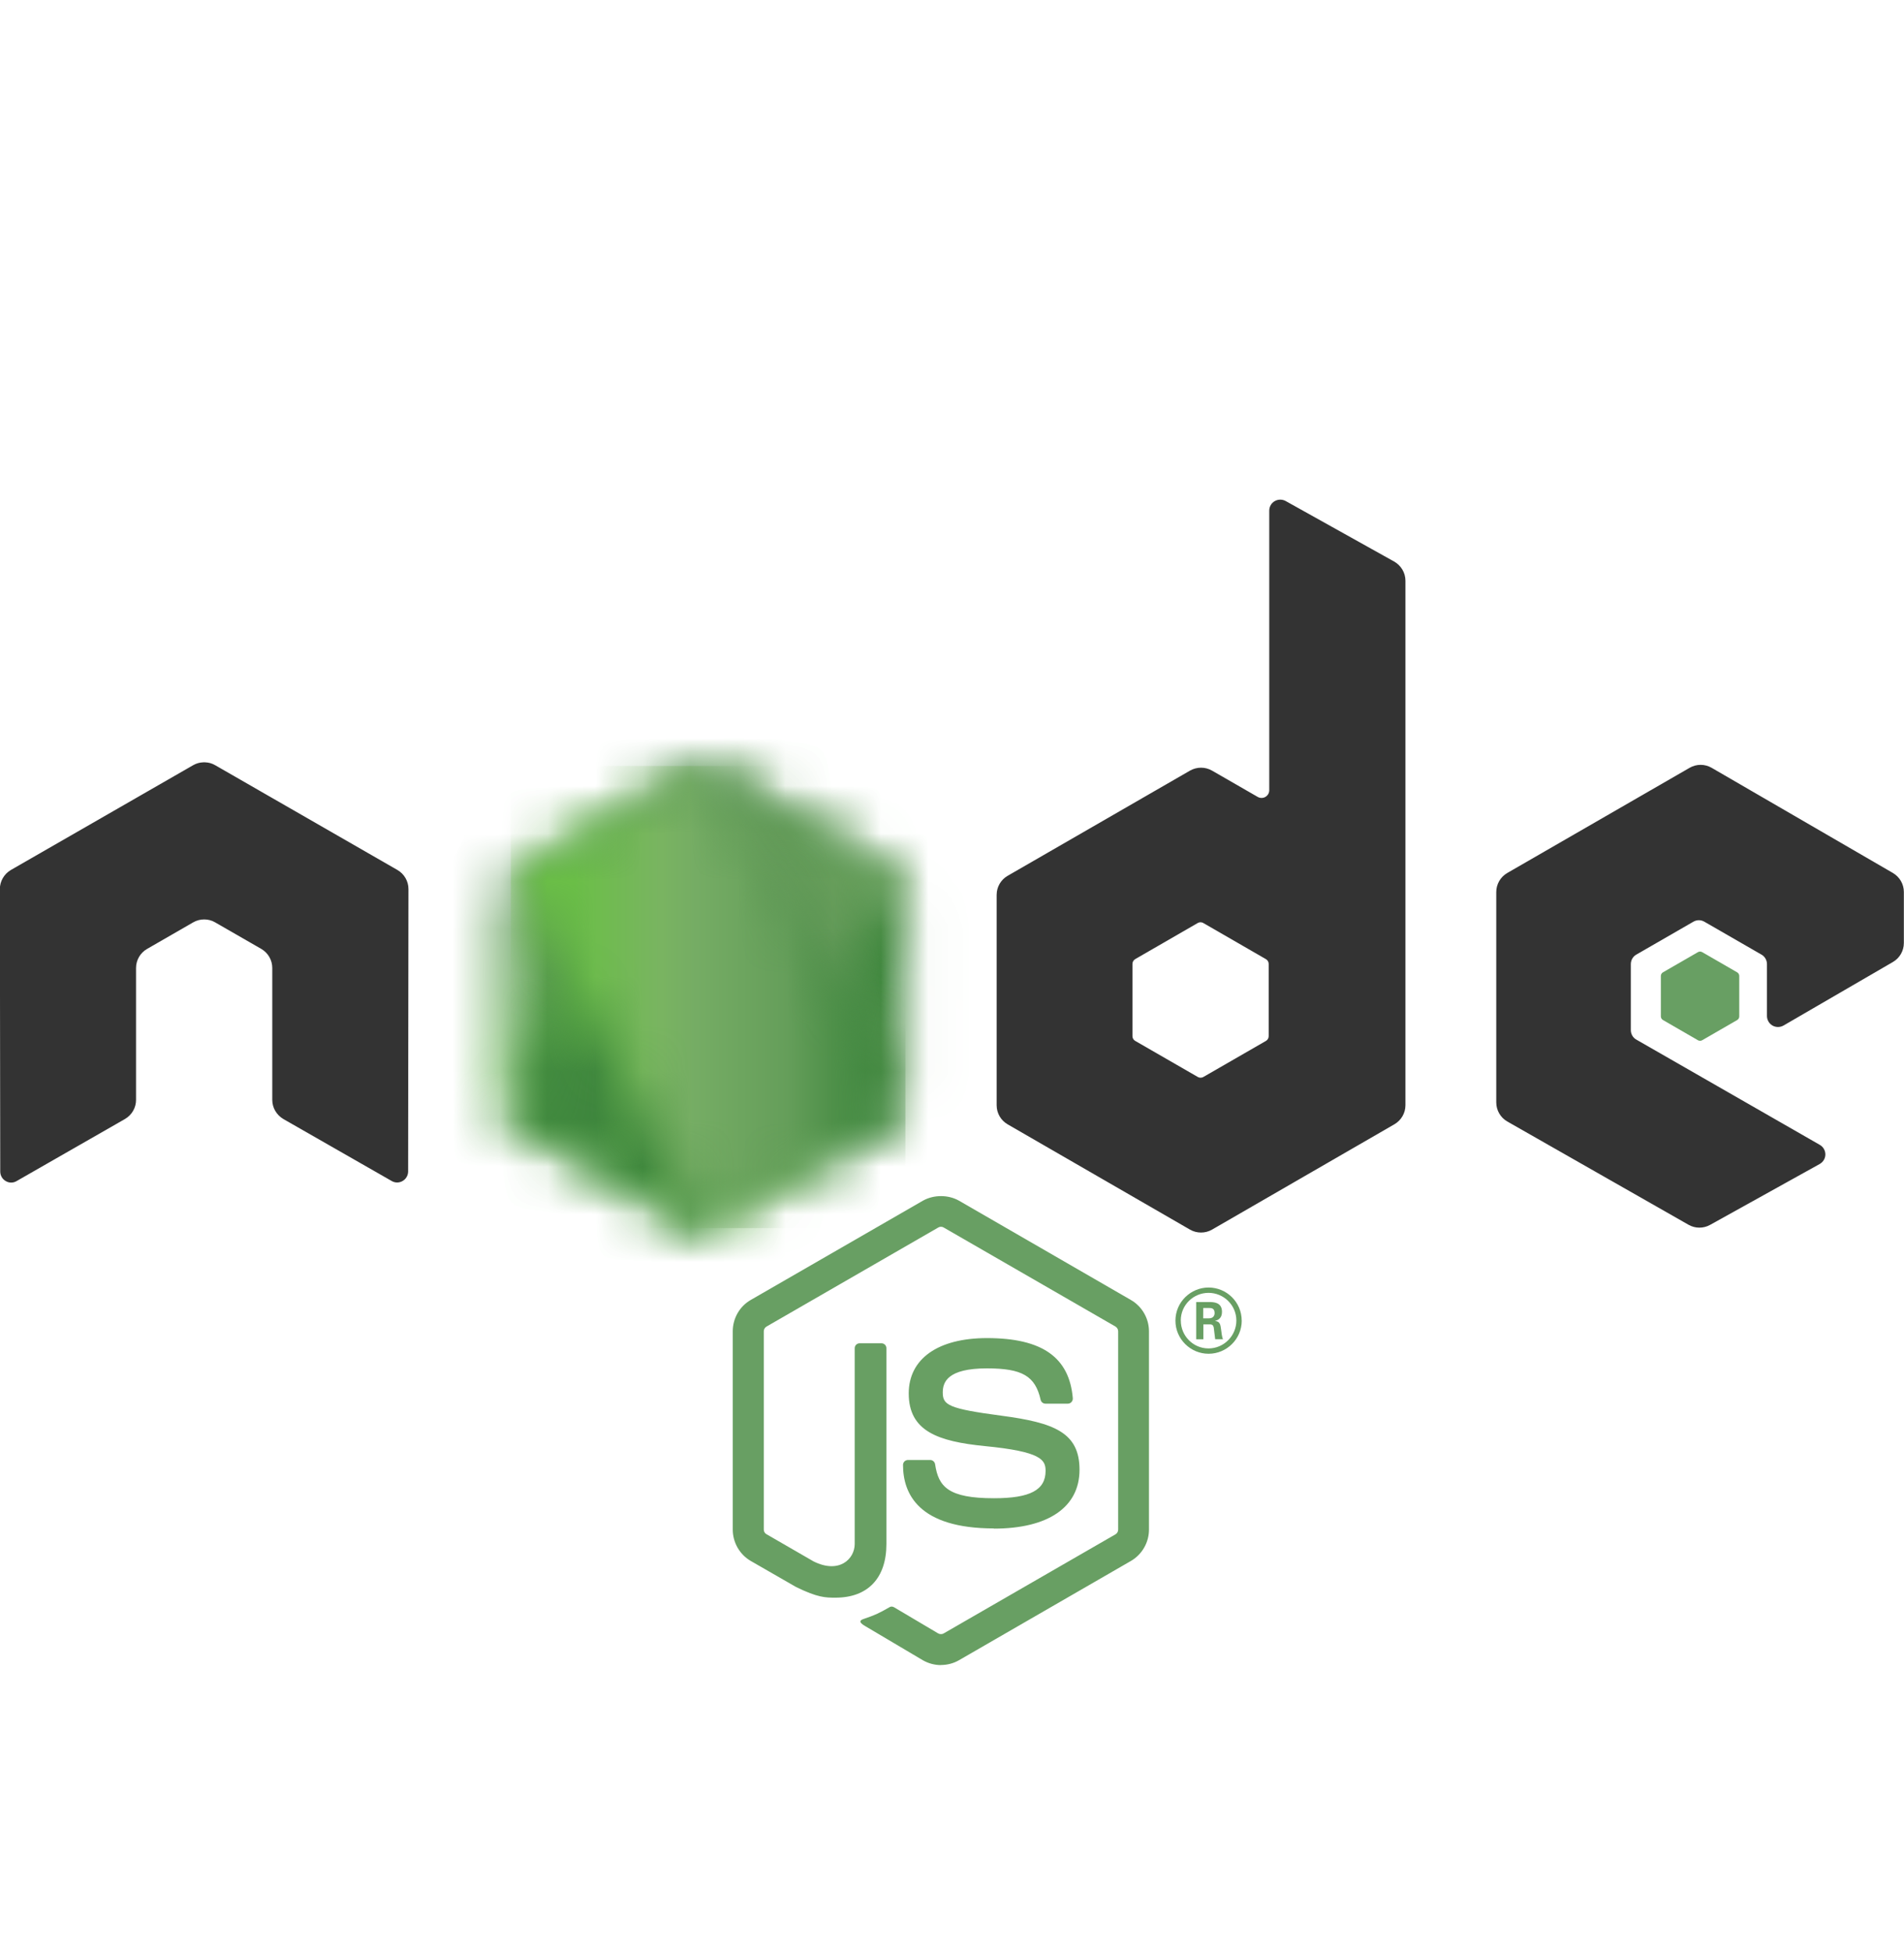 <svg width="40" height="41" viewBox="0 0 40 41" fill="none" xmlns="http://www.w3.org/2000/svg">
<g clip-path="url(#clip0_2767_21253)">
<path d="M19.768 34.967C19.636 34.967 19.505 34.932 19.389 34.866L18.183 34.152C18.003 34.052 18.091 34.016 18.15 33.996C18.39 33.912 18.439 33.893 18.695 33.747C18.722 33.732 18.757 33.737 18.785 33.754L19.712 34.303C19.745 34.321 19.792 34.321 19.823 34.303L23.436 32.22C23.469 32.201 23.491 32.162 23.491 32.122V27.958C23.491 27.916 23.469 27.879 23.435 27.858L19.824 25.777C19.791 25.757 19.746 25.757 19.713 25.777L16.103 27.858C16.068 27.878 16.046 27.917 16.046 27.957V32.121C16.046 32.161 16.067 32.199 16.102 32.218L17.091 32.789C17.628 33.057 17.956 32.741 17.956 32.423V28.313C17.956 28.254 18.002 28.209 18.061 28.209H18.518C18.576 28.209 18.622 28.254 18.622 28.313V32.425C18.622 33.14 18.232 33.551 17.553 33.551C17.344 33.551 17.179 33.551 16.72 33.325L15.772 32.78C15.538 32.644 15.394 32.391 15.394 32.121V27.957C15.394 27.686 15.538 27.433 15.772 27.299L19.388 25.215C19.617 25.086 19.921 25.086 20.148 25.215L23.759 27.3C23.993 27.435 24.138 27.687 24.138 27.958V32.122C24.138 32.392 23.993 32.644 23.759 32.78L20.148 34.864C20.032 34.931 19.901 34.965 19.767 34.965" fill="#689F63"/>
<path d="M20.883 32.097C19.302 32.097 18.971 31.372 18.971 30.764C18.971 30.706 19.017 30.66 19.075 30.66H19.542C19.593 30.66 19.637 30.698 19.645 30.749C19.715 31.224 19.925 31.463 20.881 31.463C21.642 31.463 21.966 31.291 21.966 30.888C21.966 30.656 21.874 30.483 20.691 30.368C19.702 30.27 19.091 30.053 19.091 29.262C19.091 28.534 19.706 28.1 20.735 28.1C21.892 28.1 22.465 28.502 22.538 29.363C22.54 29.393 22.529 29.422 22.509 29.444C22.49 29.465 22.462 29.477 22.433 29.477H21.963C21.915 29.477 21.872 29.443 21.862 29.396C21.749 28.896 21.476 28.736 20.734 28.736C19.903 28.736 19.806 29.026 19.806 29.242C19.806 29.505 19.92 29.582 21.041 29.73C22.151 29.877 22.679 30.085 22.679 30.865C22.679 31.651 22.022 32.101 20.877 32.101M25.277 27.685H25.398C25.498 27.685 25.517 27.615 25.517 27.575C25.517 27.468 25.444 27.468 25.403 27.468H25.278L25.277 27.685ZM25.13 27.343H25.398C25.491 27.343 25.672 27.343 25.672 27.549C25.672 27.693 25.579 27.723 25.524 27.741C25.632 27.748 25.639 27.819 25.653 27.918C25.661 27.98 25.672 28.088 25.694 28.124H25.529C25.524 28.088 25.499 27.889 25.499 27.878C25.488 27.834 25.473 27.812 25.417 27.812H25.281V28.125H25.13V27.343ZM24.807 27.732C24.807 28.055 25.068 28.317 25.389 28.317C25.713 28.317 25.974 28.05 25.974 27.732C25.974 27.408 25.709 27.15 25.389 27.15C25.072 27.15 24.806 27.404 24.806 27.731M26.087 27.734C26.087 28.117 25.773 28.429 25.39 28.429C25.011 28.429 24.694 28.12 24.694 27.734C24.694 27.34 25.018 27.038 25.39 27.038C25.766 27.038 26.086 27.341 26.086 27.734" fill="#689F63"/>
<path fill-rule="evenodd" clip-rule="evenodd" d="M8.581 18.672C8.581 18.506 8.493 18.353 8.35 18.27L4.52 16.069C4.455 16.031 4.383 16.011 4.309 16.009H4.27C4.196 16.011 4.124 16.031 4.058 16.069L0.228 18.27C0.086 18.354 -0.003 18.506 -0.003 18.672L0.005 24.602C0.005 24.684 0.048 24.761 0.12 24.802C0.19 24.845 0.279 24.845 0.35 24.802L2.626 23.499C2.77 23.414 2.858 23.263 2.858 23.098V20.328C2.858 20.163 2.946 20.01 3.089 19.928L4.058 19.37C4.13 19.328 4.209 19.308 4.29 19.308C4.369 19.308 4.45 19.328 4.52 19.37L5.489 19.927C5.632 20.01 5.72 20.162 5.72 20.328V23.098C5.72 23.262 5.809 23.414 5.952 23.499L8.227 24.8C8.299 24.843 8.388 24.843 8.459 24.8C8.529 24.76 8.574 24.683 8.574 24.601L8.581 18.672ZM26.653 21.759C26.653 21.801 26.631 21.839 26.596 21.859L25.28 22.617C25.244 22.637 25.2 22.637 25.165 22.617L23.849 21.859C23.813 21.839 23.791 21.801 23.791 21.759V20.242C23.791 20.201 23.813 20.163 23.848 20.142L25.163 19.383C25.199 19.362 25.243 19.362 25.279 19.383L26.595 20.142C26.631 20.163 26.653 20.201 26.653 20.242L26.653 21.759ZM27.009 10.521C26.937 10.482 26.85 10.483 26.779 10.524C26.708 10.565 26.665 10.641 26.665 10.723V16.595C26.665 16.653 26.634 16.706 26.584 16.735C26.534 16.764 26.472 16.764 26.422 16.735L25.463 16.183C25.32 16.101 25.144 16.101 25 16.183L21.169 18.392C21.026 18.474 20.938 18.627 20.938 18.792V23.211C20.938 23.376 21.026 23.528 21.169 23.611L25 25.822C25.143 25.904 25.32 25.904 25.463 25.822L29.294 23.61C29.437 23.527 29.526 23.375 29.526 23.21V12.196C29.526 12.028 29.434 11.874 29.288 11.792L27.009 10.521ZM39.767 20.202C39.909 20.12 39.997 19.967 39.997 19.803V18.732C39.997 18.567 39.909 18.415 39.766 18.332L35.959 16.124C35.816 16.041 35.639 16.041 35.496 16.124L31.665 18.333C31.522 18.416 31.434 18.568 31.434 18.733V23.151C31.434 23.317 31.523 23.47 31.667 23.552L35.473 25.72C35.613 25.8 35.785 25.801 35.927 25.722L38.229 24.444C38.301 24.403 38.348 24.327 38.348 24.244C38.348 24.16 38.303 24.083 38.231 24.042L34.377 21.832C34.305 21.792 34.261 21.715 34.261 21.633V20.247C34.261 20.164 34.304 20.088 34.376 20.047L35.575 19.356C35.647 19.314 35.734 19.314 35.806 19.356L37.006 20.047C37.077 20.087 37.121 20.164 37.121 20.247V21.336C37.121 21.418 37.166 21.495 37.237 21.537C37.309 21.577 37.397 21.577 37.469 21.536L39.767 20.202Z" fill="#333333"/>
<path fill-rule="evenodd" clip-rule="evenodd" d="M35.671 19.995C35.699 19.979 35.733 19.979 35.76 19.995L36.495 20.419C36.523 20.435 36.539 20.464 36.539 20.496V21.344C36.539 21.376 36.523 21.405 36.495 21.421L35.76 21.845C35.733 21.861 35.699 21.861 35.671 21.845L34.937 21.421C34.909 21.405 34.892 21.376 34.892 21.344V20.496C34.892 20.464 34.908 20.435 34.936 20.419L35.671 19.995Z" fill="#689F63"/>
<mask id="mask0_2767_21253" style="mask-type:luminance" maskUnits="userSpaceOnUse" x="10" y="16" width="10" height="10">
<path d="M14.53 16.146L10.721 18.343C10.578 18.425 10.491 18.577 10.491 18.741V23.138C10.491 23.302 10.578 23.453 10.721 23.536L14.53 25.734C14.673 25.816 14.848 25.816 14.991 25.734L18.8 23.536C18.942 23.453 19.029 23.302 19.029 23.138V18.741C19.029 18.577 18.942 18.425 18.799 18.343L14.99 16.146C14.919 16.105 14.839 16.085 14.76 16.085C14.68 16.085 14.601 16.105 14.529 16.146" fill="white"/>
</mask>
<g mask="url(#mask0_2767_21253)">
<path d="M22.879 17.97L12.145 12.714L6.641 23.931L17.375 29.188L22.879 17.97Z" fill="url(#paint0_linear_2767_21253)"/>
</g>
<mask id="mask1_2767_21253" style="mask-type:luminance" maskUnits="userSpaceOnUse" x="10" y="16" width="9" height="10">
<path d="M10.584 23.417C10.621 23.464 10.666 23.505 10.72 23.535L13.988 25.421L14.532 25.734C14.613 25.781 14.706 25.801 14.797 25.794C14.828 25.791 14.858 25.786 14.888 25.777L18.906 18.428C18.875 18.394 18.839 18.366 18.799 18.343L16.304 16.904L14.986 16.146C14.948 16.124 14.908 16.109 14.866 16.098L10.584 23.417Z" fill="white"/>
</mask>
<g mask="url(#mask1_2767_21253)">
<path d="M5.943 19.525L13.522 29.774L23.546 22.375L15.966 12.126L5.943 19.525Z" fill="url(#paint1_linear_2767_21253)"/>
</g>
<mask id="mask2_2767_21253" style="mask-type:luminance" maskUnits="userSpaceOnUse" x="10" y="16" width="10" height="10">
<path d="M14.714 16.087C14.65 16.093 14.587 16.113 14.53 16.146L10.731 18.336L14.827 25.79C14.884 25.782 14.94 25.763 14.991 25.734L18.8 23.535C18.918 23.467 18.998 23.352 19.023 23.221L14.847 16.095C14.816 16.089 14.786 16.085 14.754 16.085C14.741 16.085 14.729 16.086 14.716 16.087" fill="white"/>
</mask>
<g mask="url(#mask2_2767_21253)">
<path d="M10.731 16.085V25.79H19.021V16.085H10.731Z" fill="url(#paint2_linear_2767_21253)"/>
</g>
</g>
<defs>
<linearGradient id="paint0_linear_2767_21253" x1="17.509" y1="15.334" x2="12.013" y2="26.554" gradientUnits="userSpaceOnUse">
<stop offset="0.3" stop-color="#3E863D"/>
<stop offset="0.5" stop-color="#55934F"/>
<stop offset="0.8" stop-color="#5AAD45"/>
</linearGradient>
<linearGradient id="paint1_linear_2767_21253" x1="9.778" y1="24.708" x2="19.796" y2="17.299" gradientUnits="userSpaceOnUse">
<stop offset="0.57" stop-color="#3E863D"/>
<stop offset="0.72" stop-color="#619857"/>
<stop offset="1" stop-color="#76AC64"/>
</linearGradient>
<linearGradient id="paint2_linear_2767_21253" x1="10.734" y1="20.938" x2="19.023" y2="20.938" gradientUnits="userSpaceOnUse">
<stop offset="0.16" stop-color="#6BBF47"/>
<stop offset="0.38" stop-color="#79B461"/>
<stop offset="0.47" stop-color="#75AC64"/>
<stop offset="0.7" stop-color="#659E5A"/>
<stop offset="0.9" stop-color="#3E863D"/>
</linearGradient>
<clipPath id="clip0_2767_21253">
<rect width="40" height="40" fill="white" transform="translate(-0.003 0.863)"/>
</clipPath>
</defs>
</svg>
